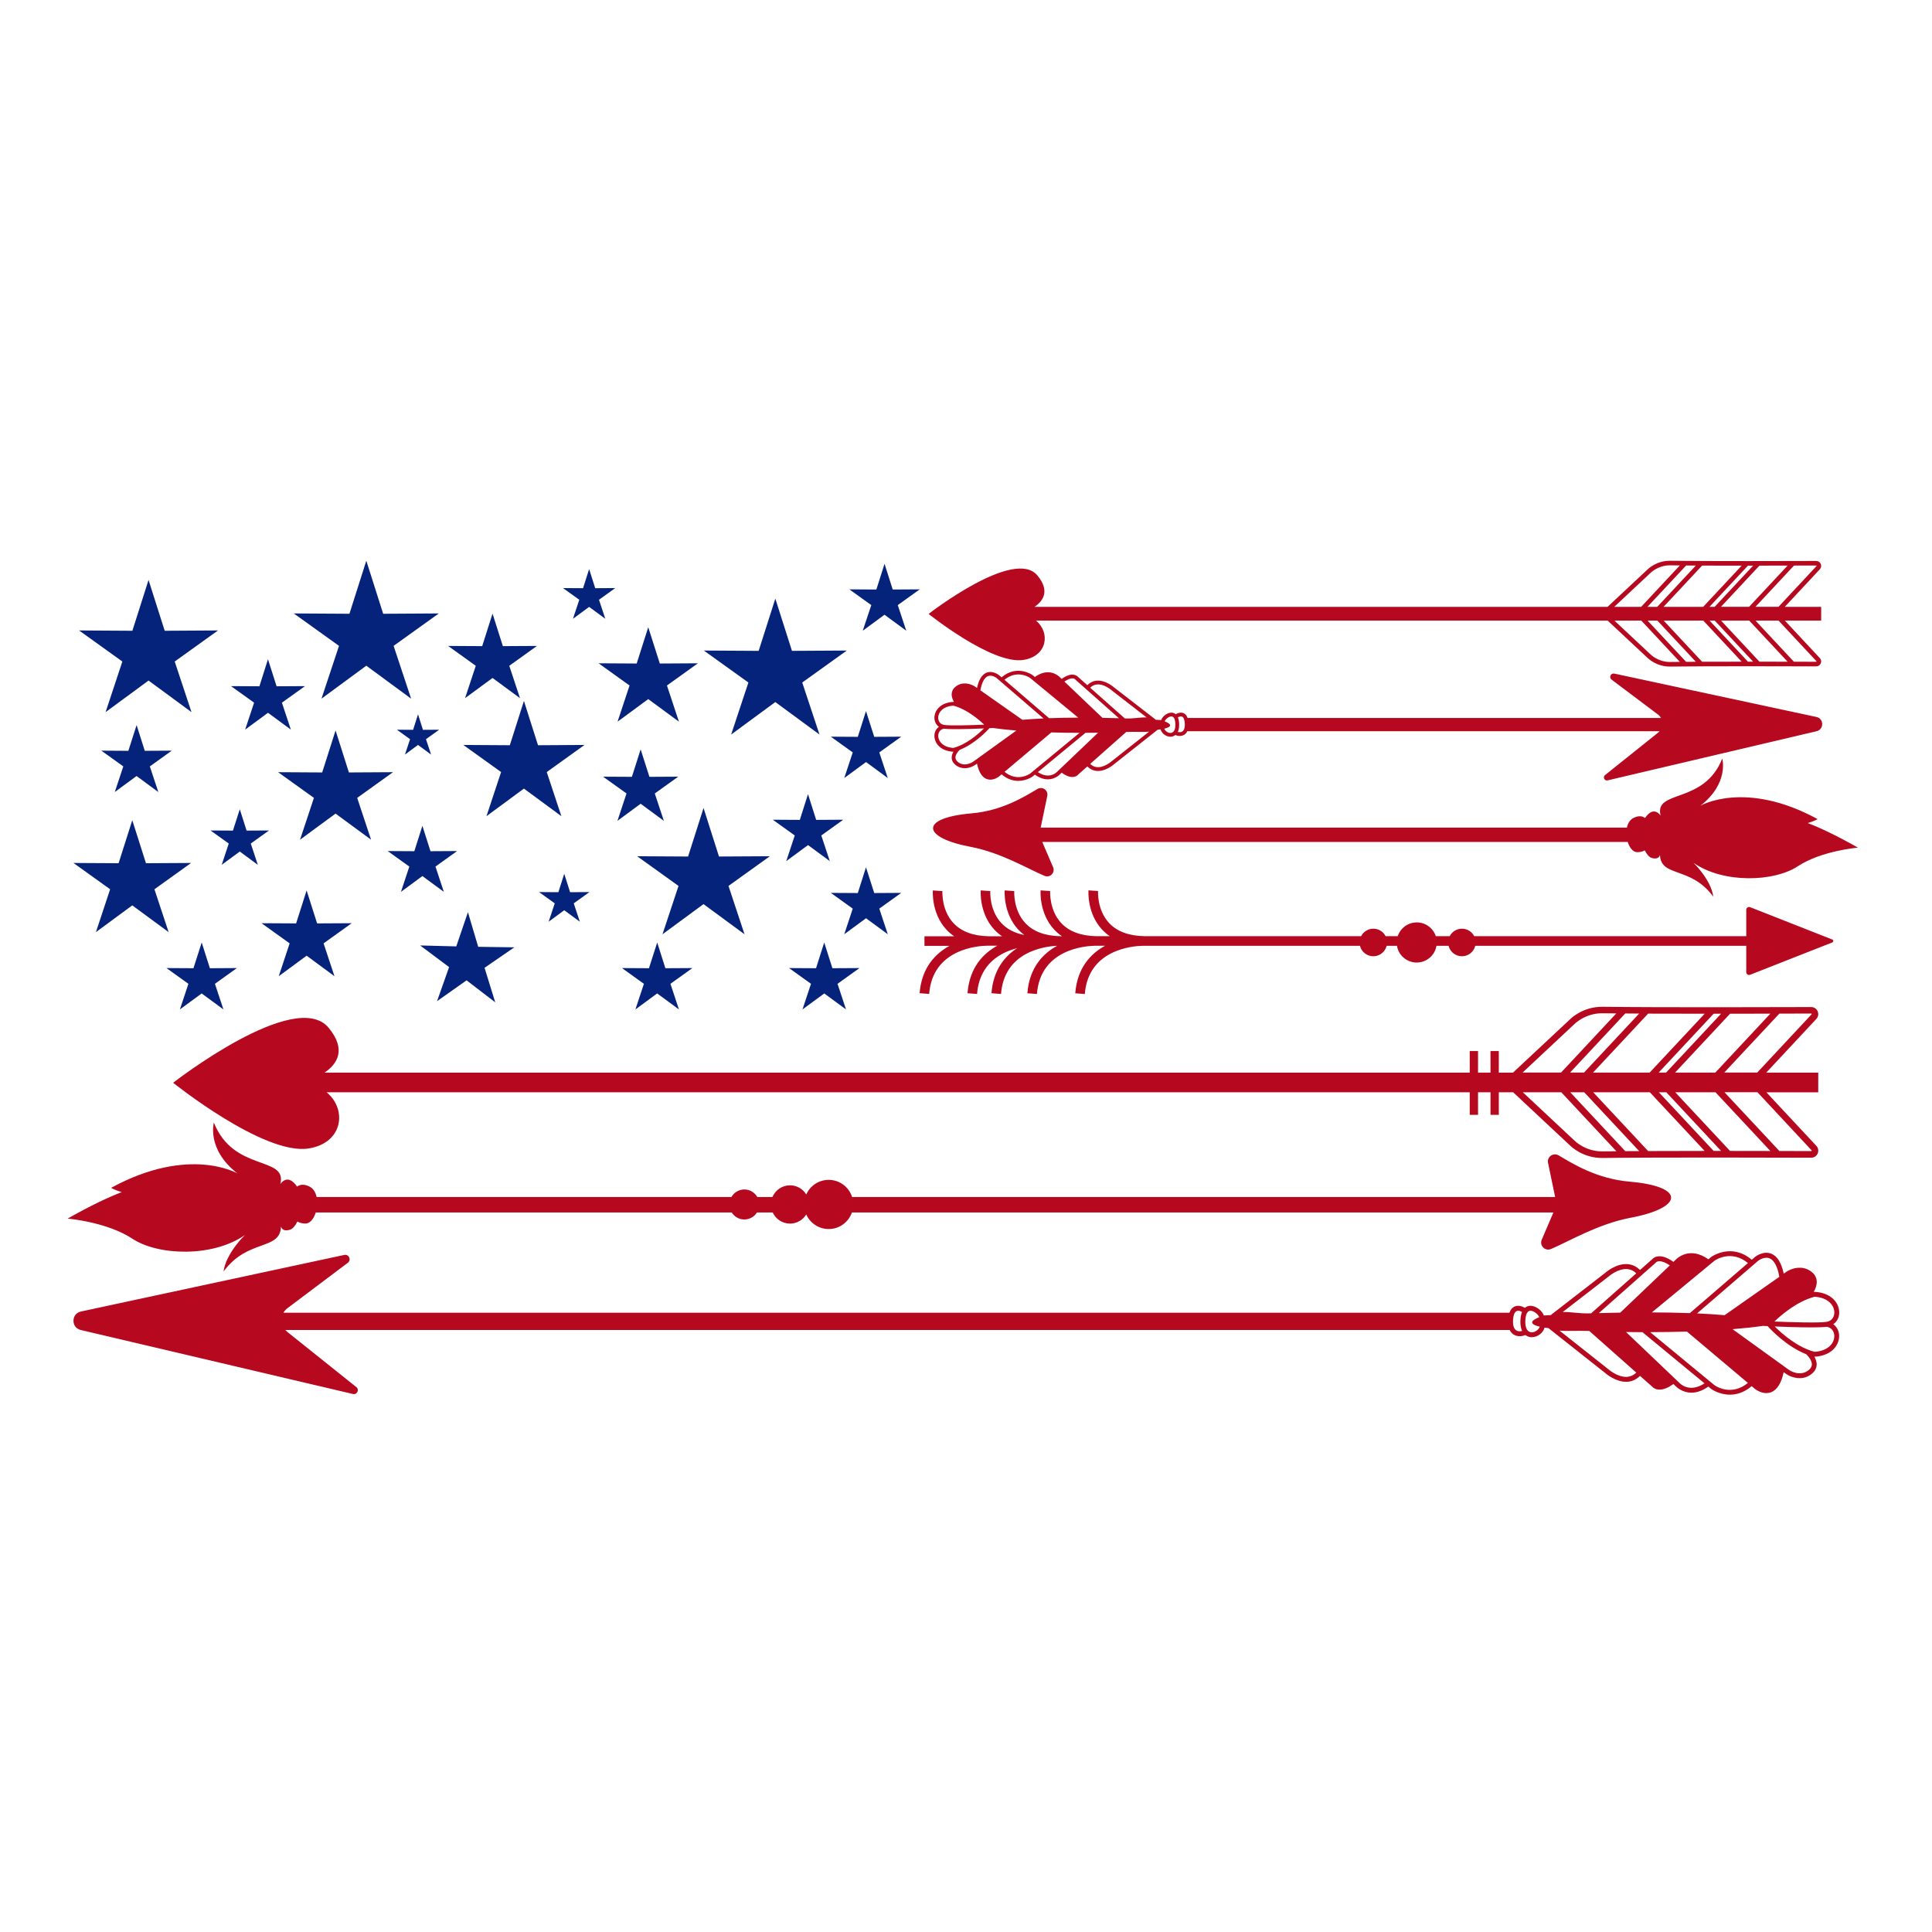 <?xml version="1.0" encoding="utf-8"?>
<!-- Generator: Adobe Illustrator 21.0.0, SVG Export Plug-In . SVG Version: 6.00 Build 0)  -->
<svg version="1.1" id="Mode_Isolation" xmlns="http://www.w3.org/2000/svg" xmlns:xlink="http://www.w3.org/1999/xlink" x="0px"
	 y="0px" viewBox="0 0 600 600" style="enable-background:new 0 0 600 600;" xml:space="preserve">
<style type="text/css">
	.st0{fill:#06237C;}
	.st1{fill:#B6081F;}
</style>
<path class="st0" d="M177.94,192.17l5.02-3.69l5.02,3.69l-1.96-5.91l5.06-3.63l-6.23,0.04l-1.89-5.94l-1.89,5.94l-6.23-0.04
	l5.06,3.63L177.94,192.17z M267.93,195.88l6.76-4.97l6.76,4.97l-2.64-7.96l6.82-4.89l-8.39,0.05l-2.54-7.99l-2.54,7.99l-8.39-0.05
	l6.82,4.89L267.93,195.88z M139.16,200.6l8.6,6.17l-3.33,10.05l8.53-6.27l8.53,6.27l-3.33-10.05l8.6-6.17l-10.59,0.06l-3.21-10.09
	l-3.21,10.09L139.16,200.6z M185.9,205.99l9.61,6.9l-3.72,11.23l9.53-7.01l9.53,7.01l-3.72-11.23l9.61-6.9l-11.83,0.07l-3.59-11.27
	l-3.59,11.27L185.9,205.99z M218.58,202.03l13.84,9.93l-5.36,16.16l13.72-10.09l13.72,10.09l-5.36-16.16l13.84-9.93l-17.03,0.1
	l-5.17-16.23l-5.17,16.23L218.58,202.03z M162.71,217.68l-4.38,13.76l-14.44-0.09l11.73,8.42l-4.54,13.7l11.63-8.56l11.63,8.56
	l-4.54-13.7l11.73-8.42l-14.44,0.09L162.71,217.68z M268.94,220.84l-2.54,7.99l-8.39-0.05l6.82,4.89l-2.64,7.96l6.76-4.97l6.76,4.97
	l-2.64-7.96l6.82-4.89l-8.39,0.05L268.94,220.84z M72.34,257.95l-6.96-0.04l5.66,4.06l-2.19,6.61l5.61-4.13l5.61,4.13l-2.19-6.61
	l5.66-4.06l-6.96,0.04l-2.11-6.63L72.34,257.95z M41.11,195.89l-16.56-0.1L38,205.44l-5.21,15.72l13.34-9.81l13.34,9.81l-5.21-15.72
	l13.45-9.65l-16.56,0.1l-5.02-15.78L41.11,195.89z M253.47,254.62l-2.54-7.99l-2.54,7.99l-8.39-0.05l6.82,4.89l-2.64,7.96l6.76-4.97
	l6.76,4.97l-2.64-7.96l6.82-4.89L253.47,254.62z M131.18,256.47l-2.51,7.88l-8.27-0.05l6.72,4.82l-2.6,7.85l6.66-4.9l6.66,4.9
	l-2.6-7.85l6.72-4.82l-8.27,0.05L131.18,256.47z M218.49,250.93l-4.8,15.07l-15.82-0.09l12.85,9.22l-4.98,15.02l12.74-9.37
	l12.74,9.37l-4.98-15.02l12.85-9.22L223.29,266L218.49,250.93z M268.94,269.35l-2.54,7.99l-8.39-0.05l6.82,4.89l-2.64,7.96
	l6.76-4.97l6.76,4.97l-2.64-7.96l6.82-4.89l-8.39,0.05L268.94,269.35z M60.08,300.69l-8.39-0.05l6.82,4.89l-2.64,7.96l6.76-4.97
	l6.76,4.97l-2.64-7.96l6.82-4.89l-8.39,0.05l-2.54-7.99L60.08,300.69z M201.54,300.69l-8.39-0.05l6.82,4.89l-2.64,7.96l6.76-4.97
	l6.76,4.97l-2.64-7.96l6.82-4.89l-8.39,0.05l-2.54-7.99L201.54,300.69z M258.51,300.69l-2.54-7.99l-2.54,7.99l-8.39-0.05l6.82,4.89
	l-2.64,7.96l6.76-4.97l6.76,4.97l-2.64-7.96l6.82-4.89L258.51,300.69z M198.96,232.72l-2.72,8.53l-8.95-0.05l7.28,5.22l-2.82,8.5
	l7.21-5.31l7.21,5.31l-2.82-8.5l7.28-5.22l-8.95,0.05L198.96,232.72z M175.23,271.35l-1.82,5.73l-6.01-0.04l4.88,3.5l-1.89,5.7
	l4.84-3.56l4.84,3.56l-1.89-5.7l4.88-3.5l-6.01,0.04L175.23,271.35z M145.32,283.29l-3.62,10.62l-11.22-0.29l8.99,6.72l-3.74,10.58
	l9.17-6.47l8.9,6.83l-3.32-10.72l9.25-6.36l-11.22-0.16L145.32,283.29z M104.21,226.85l-4.15,13.04l-13.69-0.08l11.12,7.98
	l-4.31,12.99l11.03-8.11l11.03,8.11l-4.31-12.99l11.12-7.98l-13.69,0.08L104.21,226.85z M36.83,268.08L22.81,268l11.39,8.17
	l-4.41,13.31l11.29-8.31l11.29,8.31l-4.41-13.31L59.35,268l-14.02,0.08l-4.25-13.36L36.83,268.08z M80.56,213.13l-8.82-0.05
	l7.17,5.14l-2.78,8.37l7.1-5.23l7.1,5.23l-2.78-8.37l7.17-5.14l-8.82,0.05l-2.68-8.4L80.56,213.13z M91.96,286.77l-10.74-0.06
	l8.73,6.26l-3.38,10.2l8.65-6.37l8.65,6.37l-3.38-10.2l8.73-6.26l-10.74,0.06l-3.26-10.24L91.96,286.77z M39.86,233.17l-8.39-0.05
	l6.82,4.89l-2.64,7.96l6.76-4.97l6.76,4.97l-2.64-7.96l6.82-4.89l-8.39,0.05l-2.54-7.99L39.86,233.17z M108.52,190.61l-17.28-0.1
	l14.04,10.07l-5.44,16.4l13.92-10.24l13.92,10.24l-5.44-16.4l14.04-10.07l-17.28,0.1l-5.24-16.47L108.52,190.61z M125.76,234.34
	l4.06-2.99l4.06,2.99l-1.59-4.78l4.1-2.94l-5.04,0.03l-1.53-4.8l-1.53,4.8l-5.04-0.03l4.1,2.94L125.76,234.34z"/>
<path class="st1" d="M571.18,407.26c-0.19-2.85-2.65-5.83-7.7-6.07l-0.11-0.01l-0.1,0.02c0.54-0.93,1-2.1,0.93-3.28
	c-0.06-1.12-0.57-2.08-1.51-2.86c-2.93-2.41-6.52-1.08-8-0.04l-0.74,0.52c-0.72-3.39-2.02-5.48-3.88-6.2
	c-2.48-0.97-4.88,0.89-4.98,0.97l-1.07,0.92c-6.27-5.33-12.43-0.98-12.49-0.94l-0.04,0.03l-0.94,0.77
	c-5.84-4.16-9.8-0.26-10.21,0.19l-0.64,0.61c-1.87-1.34-3.52-1.92-4.91-1.7c-1,0.16-1.55,0.69-1.73,0.91l-3.74,3.31
	c-1.09-1.08-2.36-1.69-3.8-1.82c-3.52-0.3-6.73,2.45-7.06,2.75l-16.74,12.97l0.07,0.09c-1.43,0.08-2.23,0.13-2.23,0.13
	s-0.04,0.01-0.11,0.03c-0.48-1.5-2.44-3.03-4.13-3.04c-0.44,0-1.14,0.1-1.77,0.65c-1.19-0.72-2.41-0.84-3.36-0.33
	c-0.65,0.36-1.13,0.98-1.43,1.84H88.03c0.3-0.52,0.7-1,1.23-1.4l18.77-14.12c1.17-0.88,0.32-2.74-1.11-2.43L25.14,407.3
	c-3.07,0.66-3.11,5.03-0.06,5.74l84.55,19.88c1.26,0.3,2.05-1.33,1.04-2.14l-21.52-17.21c-0.2-0.16-0.38-0.34-0.55-0.53h380.25
	c0.35,0.72,0.82,1.16,1.25,1.43c0.58,0.36,1.22,0.5,1.84,0.5c0.63,0,1.25-0.15,1.78-0.36c0.65,0.5,1.33,0.63,1.67,0.66
	c0.11,0.01,0.21,0.01,0.32,0.01c1.77,0,3.5-1.3,3.99-2.98c0.36,0.06,0.79,0.12,1.26,0.18l-0.02,0.02l17.52,13.86
	c0.3,0.26,3.21,2.77,6.52,2.77c0.18,0,0.36-0.01,0.54-0.02c1.44-0.12,2.71-0.74,3.8-1.82l3.74,3.31c0.19,0.22,0.73,0.75,1.73,0.91
	c0.2,0.03,0.4,0.05,0.6,0.05c1.26,0,2.7-0.59,4.31-1.74l0.63,0.6c0.27,0.29,2.09,2.09,4.96,2.09c1.49,0,3.26-0.48,5.25-1.9l0.97,0.8
	c0.04,0.03,2.43,1.72,5.74,1.72c2.02,0,4.37-0.63,6.74-2.65l1.06,0.89c0.1,0.08,1.63,1.27,3.5,1.27c0.48,0,0.99-0.08,1.5-0.28
	c1.86-0.73,3.17-2.82,3.88-6.22l0.73,0.53c0.88,0.61,2.47,1.33,4.23,1.33c1.24,0,2.57-0.36,3.78-1.36c1-0.82,1.51-1.8,1.51-2.92
	c0.01-0.87-0.31-1.69-0.71-2.38c5.04-0.24,7.49-3.22,7.68-6.07c0.11-1.69-0.59-3.15-1.81-4.02
	C570.59,410.41,571.29,408.94,571.18,407.26z M470.91,413.18c-0.88-0.54-1.05-1.82-1.03-2.79c0.02-1.7,0.4-2.83,1.05-3.19
	c0.43-0.24,1.08-0.14,1.75,0.24c-0.29,0.7-0.49,1.64-0.51,2.92c-0.02,1.31,0.2,2.27,0.54,2.98
	C472.12,413.5,471.45,413.51,470.91,413.18z M475.52,413.75c-1.19-0.11-1.85-1.33-1.82-3.36c0.02-1.24,0.25-3.32,1.61-3.32
	c0,0,0.01,0,0.01,0c1.13,0.01,2.5,1.25,2.69,2c-1.78,0.7-3.95,1.97,0.18,2.94C477.81,413.04,476.62,413.85,475.52,413.75z
	 M546.07,391.5c0,0,1.8-1.37,3.46-0.72c1.43,0.56,2.49,2.55,3.06,5.74l-16.99,11.92c-2.75-0.24-5.62-0.42-8.56-0.55L546.07,391.5z
	 M532.45,391.53c0.38-0.27,5.23-3.51,10.4,0.72L524.8,407.8c-3.91-0.14-7.9-0.21-11.8-0.22L532.45,391.53z M514.19,392.16l0.05-0.07
	c0.38-0.47,1.79-0.86,4.34,0.89l-15.39,14.67c-2.32,0.04-4.55,0.09-6.66,0.15L514.19,392.16z M499.47,396.51
	c0.03-0.03,2.96-2.64,5.93-2.38c1.03,0.09,1.96,0.53,2.77,1.31l-14.04,12.43c-3.96,0.13-6.31-0.52-8.82-0.4L499.47,396.51z
	 M505.4,427.59c-2.98,0.25-5.9-2.35-5.93-2.38l-0.04-0.03l-15.09-11.94c2.59,0.22,5.35-0.05,9.24,0.11l14.59,12.93
	C507.36,427.06,506.43,427.5,505.4,427.59z M521.47,429.39l-0.05-0.05l-16.44-15.67c1.7,0.02,3.43,0.04,5.2,0.05l-0.04,0.05
	l19.21,15.84C524.54,432.78,521.59,429.53,521.47,429.39z M532.45,430.19l-19.98-16.48c3.76-0.01,7.61-0.06,11.43-0.17l18.93,15.95
	C537.67,433.69,532.84,430.47,532.45,430.19z M561.73,425.47c-2.75,2.27-6.02,0.06-6.15-0.04l-17.52-12.64
	c3.44-0.28,6.69-0.62,9.63-1.05l-0.03,0.04l1.29,0.06c1.09,1.21,5.95,6.34,12,8.73c0.61,0.58,1.75,1.91,1.74,3.16
	C562.68,424.38,562.36,424.95,561.73,425.47z M569.65,415.18c-0.14,2.15-2.1,4.41-6.13,4.64c-5.34-1.39-10.16-5.67-12.37-7.87
	c2.64,0.11,7.5,0.28,11.36,0.28c2.06,0,3.82-0.05,4.82-0.19C569.18,412.39,569.73,413.95,569.65,415.18z M567.34,410.5
	c-2.35,0.43-12.25,0.08-16.28-0.09c2.17-2.08,7.05-6.28,12.47-7.69c4.03,0.23,5.98,2.49,6.13,4.64
	C569.74,408.6,569.18,410.16,567.34,410.5z M294.89,293.74h-7.79v-2.97h9.23c-0.9-0.61-1.72-1.32-2.46-2.12
	c-4.62-5.02-4.19-11.83-4.16-12.12l1.48,0.11l1.48,0.1c0,0.06-0.35,5.86,3.41,9.91c2.44,2.64,6.13,4.02,10.95,4.11
	c0.08,0,0.13,0,0.16,0h4.01c-0.9-0.61-1.72-1.32-2.46-2.12c-4.62-5.02-4.19-11.83-4.16-12.12l1.48,0.11l1.48,0.1
	c0,0.06-0.35,5.86,3.41,9.91c1.76,1.9,4.15,3.14,7.15,3.73c-0.69-0.52-1.33-1.09-1.92-1.73c-4.62-5.02-4.19-11.83-4.16-12.12
	l1.48,0.11l1.48,0.1c0,0.06-0.35,5.86,3.41,9.91c2.44,2.64,6.13,4.02,10.95,4.11c0.08,0,0.13,0,0.16,0h0.29
	c-0.9-0.61-1.72-1.32-2.46-2.12c-4.62-5.02-4.19-11.83-4.16-12.12l1.48,0.11l1.48,0.1c0,0.06-0.35,5.86,3.41,9.91
	c2.44,2.64,6.13,4.02,10.95,4.11c0.08,0,0.13,0,0.16,0h4.01c-0.9-0.61-1.72-1.32-2.46-2.12c-4.62-5.02-4.19-11.83-4.16-12.12
	l1.48,0.11l1.48,0.1c0,0.06-0.35,5.86,3.41,9.91c2.44,2.64,6.13,4.02,10.95,4.11c0.08,0,0.13,0,0.16,0h67.19
	c0.71-1.38,2.14-2.32,3.8-2.32c1.66,0,3.09,0.94,3.8,2.32h3.77c0.82-2.48,3.15-4.27,5.91-4.27c2.76,0,5.09,1.79,5.91,4.27h4.32
	c0.71-1.38,2.14-2.32,3.8-2.32s3.09,0.94,3.8,2.32h84.49v-8.18c0-0.62,0.63-1.05,1.21-0.82l25.51,10.04c0.41,0.16,0.41,0.75,0,0.91
	l-25.51,10.04c-0.58,0.23-1.21-0.2-1.21-0.82v-8.18h-84.15c-0.46,1.87-2.14,3.25-4.15,3.25c-2.01,0-3.69-1.39-4.15-3.25h-3.75
	c-0.49,2.95-3.05,5.2-6.14,5.2c-3.09,0-5.65-2.25-6.14-5.2h-3.19c-0.46,1.87-2.14,3.25-4.15,3.25c-2.01,0-3.69-1.39-4.15-3.25
	h-67.46c-3.03,0.06-16.91,1.09-17.98,14.98l-2.97-0.23c0.62-8.1,5.01-12.44,9.27-14.76h-3.19c-3.03,0.06-16.91,1.09-17.98,14.98
	l-2.97-0.23c0.62-8.08,4.98-12.41,9.24-14.74c-3.89,0.18-16.41,1.79-17.42,14.96l-2.97-0.23c0.56-7.28,4.16-11.52,7.98-13.99
	c-5.13,1.3-11.73,4.81-12.45,14.22l-2.97-0.23c0.62-8.1,5.01-12.44,9.27-14.76h-3.15c-2.93,0.05-16.96,1.01-18.03,14.98l-2.97-0.23
	C286.24,300.39,290.62,296.06,294.89,293.74z M525.93,267.96c0,0,5.44,5.2,6.15,10.52c-6.97-9.58-16.34-5.91-16.56-13
	c0,0-0.23,1.66-2.59,0.95c-0.75-0.22-1.52-1.11-2.13-2.35c-0.53,0.31-1.25,0.55-2.24,0.58c-1.38,0.05-2.48-1.36-3.06-3.19H323.68
	l3.37,7.85c0.72,1.68-0.96,3.4-2.66,2.69c-4.94-2.05-13.51-7.24-22.94-9.01c-15.13-2.84-16.08-8.98,0.24-10.4
	c9.7-0.84,16.56-5.28,20.53-7.59c1.53-0.89,3.38,0.45,3.02,2.18l-2.05,9.84h182.06c0.29-1.35,0.97-2.51,2.14-3.06
	c1.64-0.77,2.75-0.51,3.48,0.07c2.8-4.09,4.84-0.73,4.84-0.73c-2.07-8.28,13.42-3.31,19.15-17.73c0,0,2.19,7.68-6.8,14.66
	c0,0,13.83-8.16,36.41,4.14c0,0-1.14,0.7-3.06,1.23c3.87,1.48,8.95,3.87,15.59,7.63c0,0-11.35,0.95-18.68,5.79
	C550.99,273.87,535.27,274.46,525.93,267.96z M564.11,222.66l-62.77-13.47c-1.1-0.24-1.75,1.19-0.85,1.87l14.41,10.84
	c0.4,0.3,0.71,0.67,0.94,1.07H368.82c-0.24-0.66-0.6-1.14-1.1-1.41c-0.73-0.4-1.67-0.3-2.58,0.25c-0.48-0.42-1.02-0.49-1.36-0.5
	c-1.3,0.01-2.8,1.18-3.17,2.33c-0.05-0.02-0.09-0.02-0.09-0.02s-0.61-0.04-1.71-0.1l0.05-0.07l-12.85-9.95
	c-0.25-0.22-2.72-2.34-5.42-2.11c-1.1,0.09-2.08,0.57-2.91,1.39l-2.87-2.54c-0.14-0.17-0.56-0.57-1.33-0.7
	c-1.07-0.17-2.33,0.27-3.77,1.3l-0.49-0.46c-0.32-0.34-3.36-3.34-7.84-0.14l-0.72-0.59l-0.03-0.02c-0.05-0.04-4.78-3.38-9.59,0.72
	l-0.82-0.7c-0.08-0.06-1.92-1.49-3.82-0.75c-1.43,0.56-2.43,2.16-2.98,4.76l-0.57-0.4c-1.14-0.8-3.9-1.82-6.14,0.03
	c-0.72,0.59-1.11,1.33-1.16,2.19c-0.05,0.91,0.31,1.8,0.72,2.52l-0.07-0.02l-0.09,0c-3.88,0.18-5.76,2.47-5.91,4.66
	c-0.09,1.29,0.45,2.42,1.39,3.08c-0.94,0.66-1.48,1.79-1.39,3.08c0.15,2.19,2.03,4.47,5.9,4.66c-0.31,0.54-0.55,1.16-0.55,1.83
	c0.01,0.86,0.4,1.61,1.16,2.24c0.93,0.77,1.95,1.04,2.9,1.04c1.35,0,2.57-0.55,3.25-1.02l0.56-0.4c0.55,2.61,1.55,4.21,2.98,4.77
	c0.39,0.15,0.78,0.21,1.15,0.21c1.44,0,2.61-0.91,2.69-0.97l0.81-0.68c1.82,1.55,3.63,2.03,5.17,2.03c2.54,0,4.38-1.3,4.41-1.32
	l0.75-0.62c1.53,1.09,2.89,1.46,4.03,1.46c2.21,0,3.6-1.38,3.81-1.6l0.49-0.46c1.23,0.89,2.34,1.34,3.31,1.34
	c0.16,0,0.31-0.01,0.46-0.04c0.77-0.12,1.19-0.53,1.33-0.7l2.87-2.54c0.84,0.83,1.81,1.3,2.91,1.39c0.14,0.01,0.28,0.02,0.41,0.02
	c2.54,0,4.78-1.93,5.01-2.13l13.45-10.64l-0.01-0.02c0.37-0.04,0.69-0.09,0.97-0.14c0.38,1.29,1.71,2.29,3.06,2.29
	c0.08,0,0.16,0,0.24-0.01c0.26-0.02,0.78-0.12,1.28-0.51c0.41,0.17,0.88,0.28,1.37,0.28c0.48,0,0.97-0.11,1.41-0.38
	c0.33-0.21,0.69-0.54,0.96-1.09H515.4c-0.13,0.14-0.27,0.28-0.42,0.41l-16.52,13.21c-0.78,0.62-0.17,1.87,0.8,1.64l64.9-15.26
	C566.5,226.52,566.47,223.17,564.11,222.66z M340.69,212.56c2.28-0.2,4.53,1.81,4.55,1.83l10.86,8.42c-1.93-0.1-3.73,0.41-6.77,0.31
	l-10.77-9.54C339.18,212.96,339.9,212.62,340.69,212.56z M333.9,210.99l0.04,0.05l13.55,12.01c-1.62-0.05-3.33-0.09-5.11-0.12
	l-11.82-11.26C332.53,210.32,333.61,210.63,333.9,210.99z M319.93,210.56l14.93,12.31c-3,0.01-6.05,0.06-9.06,0.17l-13.86-11.93
	C315.91,207.87,319.64,210.35,319.93,210.56z M306.82,209.98c1.27-0.5,2.65,0.56,2.65,0.56l14.61,12.58
	c-2.25,0.1-4.46,0.24-6.57,0.42l-13.04-9.15C304.91,211.94,305.72,210.41,306.82,209.98z M291.37,222.71
	c0.11-1.65,1.61-3.38,4.7-3.56c4.15,1.08,7.9,4.3,9.57,5.9c-3.1,0.13-10.69,0.4-12.49,0.07
	C291.74,224.86,291.31,223.66,291.37,222.71z M296.08,232.27c-3.09-0.18-4.59-1.91-4.7-3.56c-0.06-0.95,0.36-2.15,1.77-2.41
	c0.76,0.11,2.12,0.14,3.7,0.14c2.96,0,6.7-0.14,8.72-0.22C303.87,227.92,300.18,231.2,296.08,232.27z M302.18,236.58
	c-0.11,0.07-2.61,1.77-4.72,0.03c-0.49-0.4-0.73-0.84-0.73-1.34c-0.01-0.96,0.87-1.98,1.34-2.42c4.64-1.83,8.37-5.77,9.21-6.7
	l0.99-0.05l-0.02-0.03c2.26,0.33,4.75,0.59,7.39,0.81L302.18,236.58z M319.93,240.24c-0.3,0.21-4.01,2.68-7.96-0.54l14.53-12.24
	c2.93,0.09,5.88,0.13,8.77,0.13L319.93,240.24z M328.4,239.58l-0.04,0.04c-0.1,0.11-2.36,2.6-6.04,0.17l14.74-12.16l-0.03-0.04
	c1.35,0,2.69-0.02,3.99-0.04L328.4,239.58z M345.27,236.39l-0.03,0.02c-0.02,0.02-2.26,2.02-4.55,1.83c-0.79-0.07-1.51-0.41-2.13-1
	l11.2-9.92c2.98-0.12,5.1,0.08,7.09-0.09L345.27,236.39z M363.62,227.62c-0.84,0.08-1.75-0.55-2.04-1.33
	c3.16-0.75,1.5-1.72,0.13-2.26c0.15-0.58,1.2-1.53,2.07-1.54c0,0,0,0,0.01,0c1.04,0,1.22,1.59,1.23,2.55
	C365.04,226.59,364.53,227.53,363.62,227.62z M367.17,227.18c-0.42,0.26-0.93,0.24-1.39,0.12c0.26-0.54,0.43-1.28,0.42-2.28
	c-0.01-0.98-0.17-1.71-0.39-2.24c0.52-0.3,1.01-0.37,1.35-0.19c0.5,0.27,0.79,1.14,0.81,2.45
	C367.97,225.78,367.84,226.76,367.17,227.18z M317.81,204.95c7.51-1.17,8.43-8.51,3.93-12.21h177.54l12.32,11.52
	c0.25,0.25,2.86,2.8,7.1,2.75c12.51-0.16,37.86-0.08,45.33-0.06c0,0,0,0,0.01,0c0.62,0,1.16-0.35,1.41-0.92
	c0.25-0.57,0.14-1.21-0.29-1.66l-10.85-11.63h11.27v-4.28h-11.3l10.89-11.67c0.42-0.46,0.53-1.09,0.29-1.66
	c-0.25-0.57-0.79-0.92-1.41-0.92c0,0,0,0-0.01,0c-7.47,0.03-32.82,0.1-45.33-0.06c-4.24-0.05-6.86,2.5-7.1,2.75l-12.36,11.56H321.28
	c2.73-1.85,4.84-4.97,0.9-9.74c-7.23-8.74-33.79,11.94-33.79,11.94S308.06,206.46,317.81,204.95z M518.68,205.58
	c-0.04,0-0.07,0-0.11,0c-3.66,0-5.94-2.31-5.96-2.33l-11.25-10.52h8.36l11.97,12.82C520.63,205.56,519.62,205.57,518.68,205.58z
	 M523.64,205.54l-11.96-12.8h3.04l11.94,12.78C525.62,205.52,524.61,205.53,523.64,205.54z M528.6,205.51l-11.93-12.77h12.31
	l11.91,12.75C536.73,205.49,532.5,205.49,528.6,205.51z M542.84,205.49l-11.91-12.75h1.61l11.91,12.75
	C543.92,205.49,543.38,205.49,542.84,205.49z M546.41,205.49l-11.91-12.75h8.74l11.92,12.76
	C552.51,205.49,549.53,205.49,546.41,205.49z M564.11,205.34c0.01,0.01,0.05,0.05,0.02,0.12c-0.03,0.07-0.08,0.06-0.1,0.06
	c-1.59-0.01-4-0.01-6.92-0.02l-11.93-12.77h7.16L564.11,205.34z M564.04,175.63c0.01,0,0.07,0,0.1,0.06
	c0.03,0.07-0.01,0.11-0.02,0.12l-11.79,12.64h-7.16l11.97-12.81C560.04,175.64,562.44,175.64,564.04,175.63z M555.16,175.65
	l-11.96,12.8h-8.74l11.95-12.79C549.53,175.66,552.51,175.66,555.16,175.65z M542.84,175.67c0.54,0,1.08,0,1.61,0l-11.95,12.79
	h-1.61L542.84,175.67z M540.89,175.67l-11.95,12.79h-12.31l11.97-12.81C532.5,175.66,536.73,175.67,540.89,175.67z M526.66,175.64
	l-11.98,12.82h-3.04l12-12.84C524.61,175.62,525.62,175.63,526.66,175.64z M512.61,177.9c0.02-0.02,2.31-2.33,5.96-2.33
	c0.04,0,0.07,0,0.11,0c0.94,0.01,1.95,0.02,3.01,0.03l-12.01,12.86h-8.36L512.61,177.9z M21,378.45c7.16-4.06,12.63-6.63,16.81-8.23
	c-2.08-0.58-3.3-1.33-3.3-1.33c24.34-13.25,39.24-4.46,39.24-4.46c-9.68-7.52-7.33-15.8-7.33-15.8
	c6.18,15.54,22.87,10.19,20.64,19.11c0,0,2.19-3.63,5.21,0.78c0.79-0.62,1.98-0.9,3.75-0.07c1.27,0.6,2,1.84,2.31,3.3h128.82
	c0.8-1.4,2.29-2.35,4.02-2.35c1.73,0,3.22,0.95,4.02,2.35h4.69c0.9-2.14,3.01-3.64,5.47-3.64c2.14,0,4,1.14,5.04,2.84
	c1.19-2.67,3.86-4.53,6.97-4.53c3.41,0,6.3,2.24,7.27,5.33h218.33l-2.2-10.6c-0.39-1.86,1.61-3.31,3.26-2.35
	c4.27,2.49,11.67,7.27,22.12,8.18c17.58,1.53,16.56,8.15,0.25,11.21c-10.17,1.91-19.41,7.5-24.73,9.71
	c-1.82,0.76-3.64-1.09-2.86-2.9l3.63-8.46H264.57c-1.03,2.99-3.86,5.15-7.21,5.15c-3.11,0-5.78-1.86-6.97-4.53
	c-1.05,1.7-2.9,2.84-5.04,2.84c-2.39,0-4.44-1.42-5.38-3.45h-4.89c-0.82,1.3-2.27,2.17-3.92,2.17s-3.09-0.87-3.92-2.17H98.06
	c-0.62,1.97-1.81,3.49-3.29,3.44c-1.07-0.04-1.84-0.29-2.41-0.63c-0.66,1.34-1.49,2.3-2.3,2.54c-2.55,0.76-2.79-1.02-2.79-1.02
	c-0.24,7.64-10.33,3.7-17.85,14.02c0.76-5.73,6.63-11.34,6.63-11.34c-10.07,7.01-27.01,6.37-34.91,1.15
	C33.23,379.47,21,378.45,21,378.45z M95.82,356.67c10.74-1.67,12.05-12.17,5.61-17.45h355.01v7.01h2.58v-7.01h3.87v7.01h2.58v-7.01
	h4.46l17.61,16.47c0.35,0.36,4.09,4,10.15,3.93c17.88-0.22,54.1-0.12,64.78-0.08c0,0,0.01,0,0.01,0c0.89,0,1.65-0.5,2.01-1.31
	c0.36-0.82,0.2-1.73-0.41-2.38l-15.51-16.62h16.1v-6.11h-16.15l15.56-16.68c0.61-0.65,0.76-1.56,0.41-2.38
	c-0.35-0.81-1.12-1.31-2.01-1.31c0,0-0.01,0-0.01,0c-10.68,0.04-46.9,0.14-64.78-0.08c-6.06-0.07-9.8,3.57-10.15,3.93l-17.67,16.52
	h-4.4v-6.71h-2.58v6.71h-3.87v-6.71h-2.58v6.71H100.78c3.91-2.64,6.92-7.1,1.29-13.92c-10.33-12.49-48.3,17.06-48.3,17.06
	S81.88,358.83,95.82,356.67z M497.66,357.57c-0.05,0-0.1,0-0.15,0c-5.23,0-8.49-3.3-8.52-3.33l-16.07-15.03h11.95l17.11,18.32
	C500.44,357.54,499,357.55,497.66,357.57z M504.74,357.5l-17.09-18.29h4.34l17.07,18.27C507.57,357.49,506.13,357.49,504.74,357.5z
	 M511.84,357.47l-17.06-18.26h17.59l17.02,18.22C523.45,357.43,517.41,357.44,511.84,357.47z M532.19,357.43l-17.02-18.22h2.31
	l17.02,18.22C533.73,357.43,532.96,357.43,532.19,357.43z M537.28,357.43l-17.02-18.22h12.5l17.04,18.24
	C546,357.44,541.75,357.44,537.28,357.43z M562.59,357.22c0.02,0.02,0.07,0.08,0.03,0.17c-0.04,0.09-0.12,0.09-0.14,0.09
	c-2.28-0.01-5.71-0.02-9.88-0.03l-17.05-18.25h10.24L562.59,357.22z M562.48,314.76c0.02,0,0.1,0,0.14,0.09
	c0.04,0.1-0.01,0.15-0.03,0.17l-16.86,18.07h-10.24l17.1-18.3C556.76,314.78,560.2,314.77,562.48,314.76z M549.8,314.8l-17.09,18.3
	h-12.5l17.08-18.28C541.75,314.81,546,314.81,549.8,314.8z M532.19,314.82c0.77,0,1.54,0,2.31,0l-17.08,18.28h-2.31L532.19,314.82z
	 M529.4,314.82l-17.08,18.28h-17.59l17.11-18.31C517.41,314.81,523.45,314.82,529.4,314.82z M509.06,314.77l-17.12,18.32h-4.34
	l17.14-18.35C506.13,314.76,507.57,314.76,509.06,314.77z M488.98,318.01c0.03-0.03,3.3-3.33,8.52-3.33c0.05,0,0.1,0,0.15,0
	c1.34,0.02,2.78,0.03,4.31,0.04l-17.16,18.37h-11.95L488.98,318.01z"/>
</svg>

